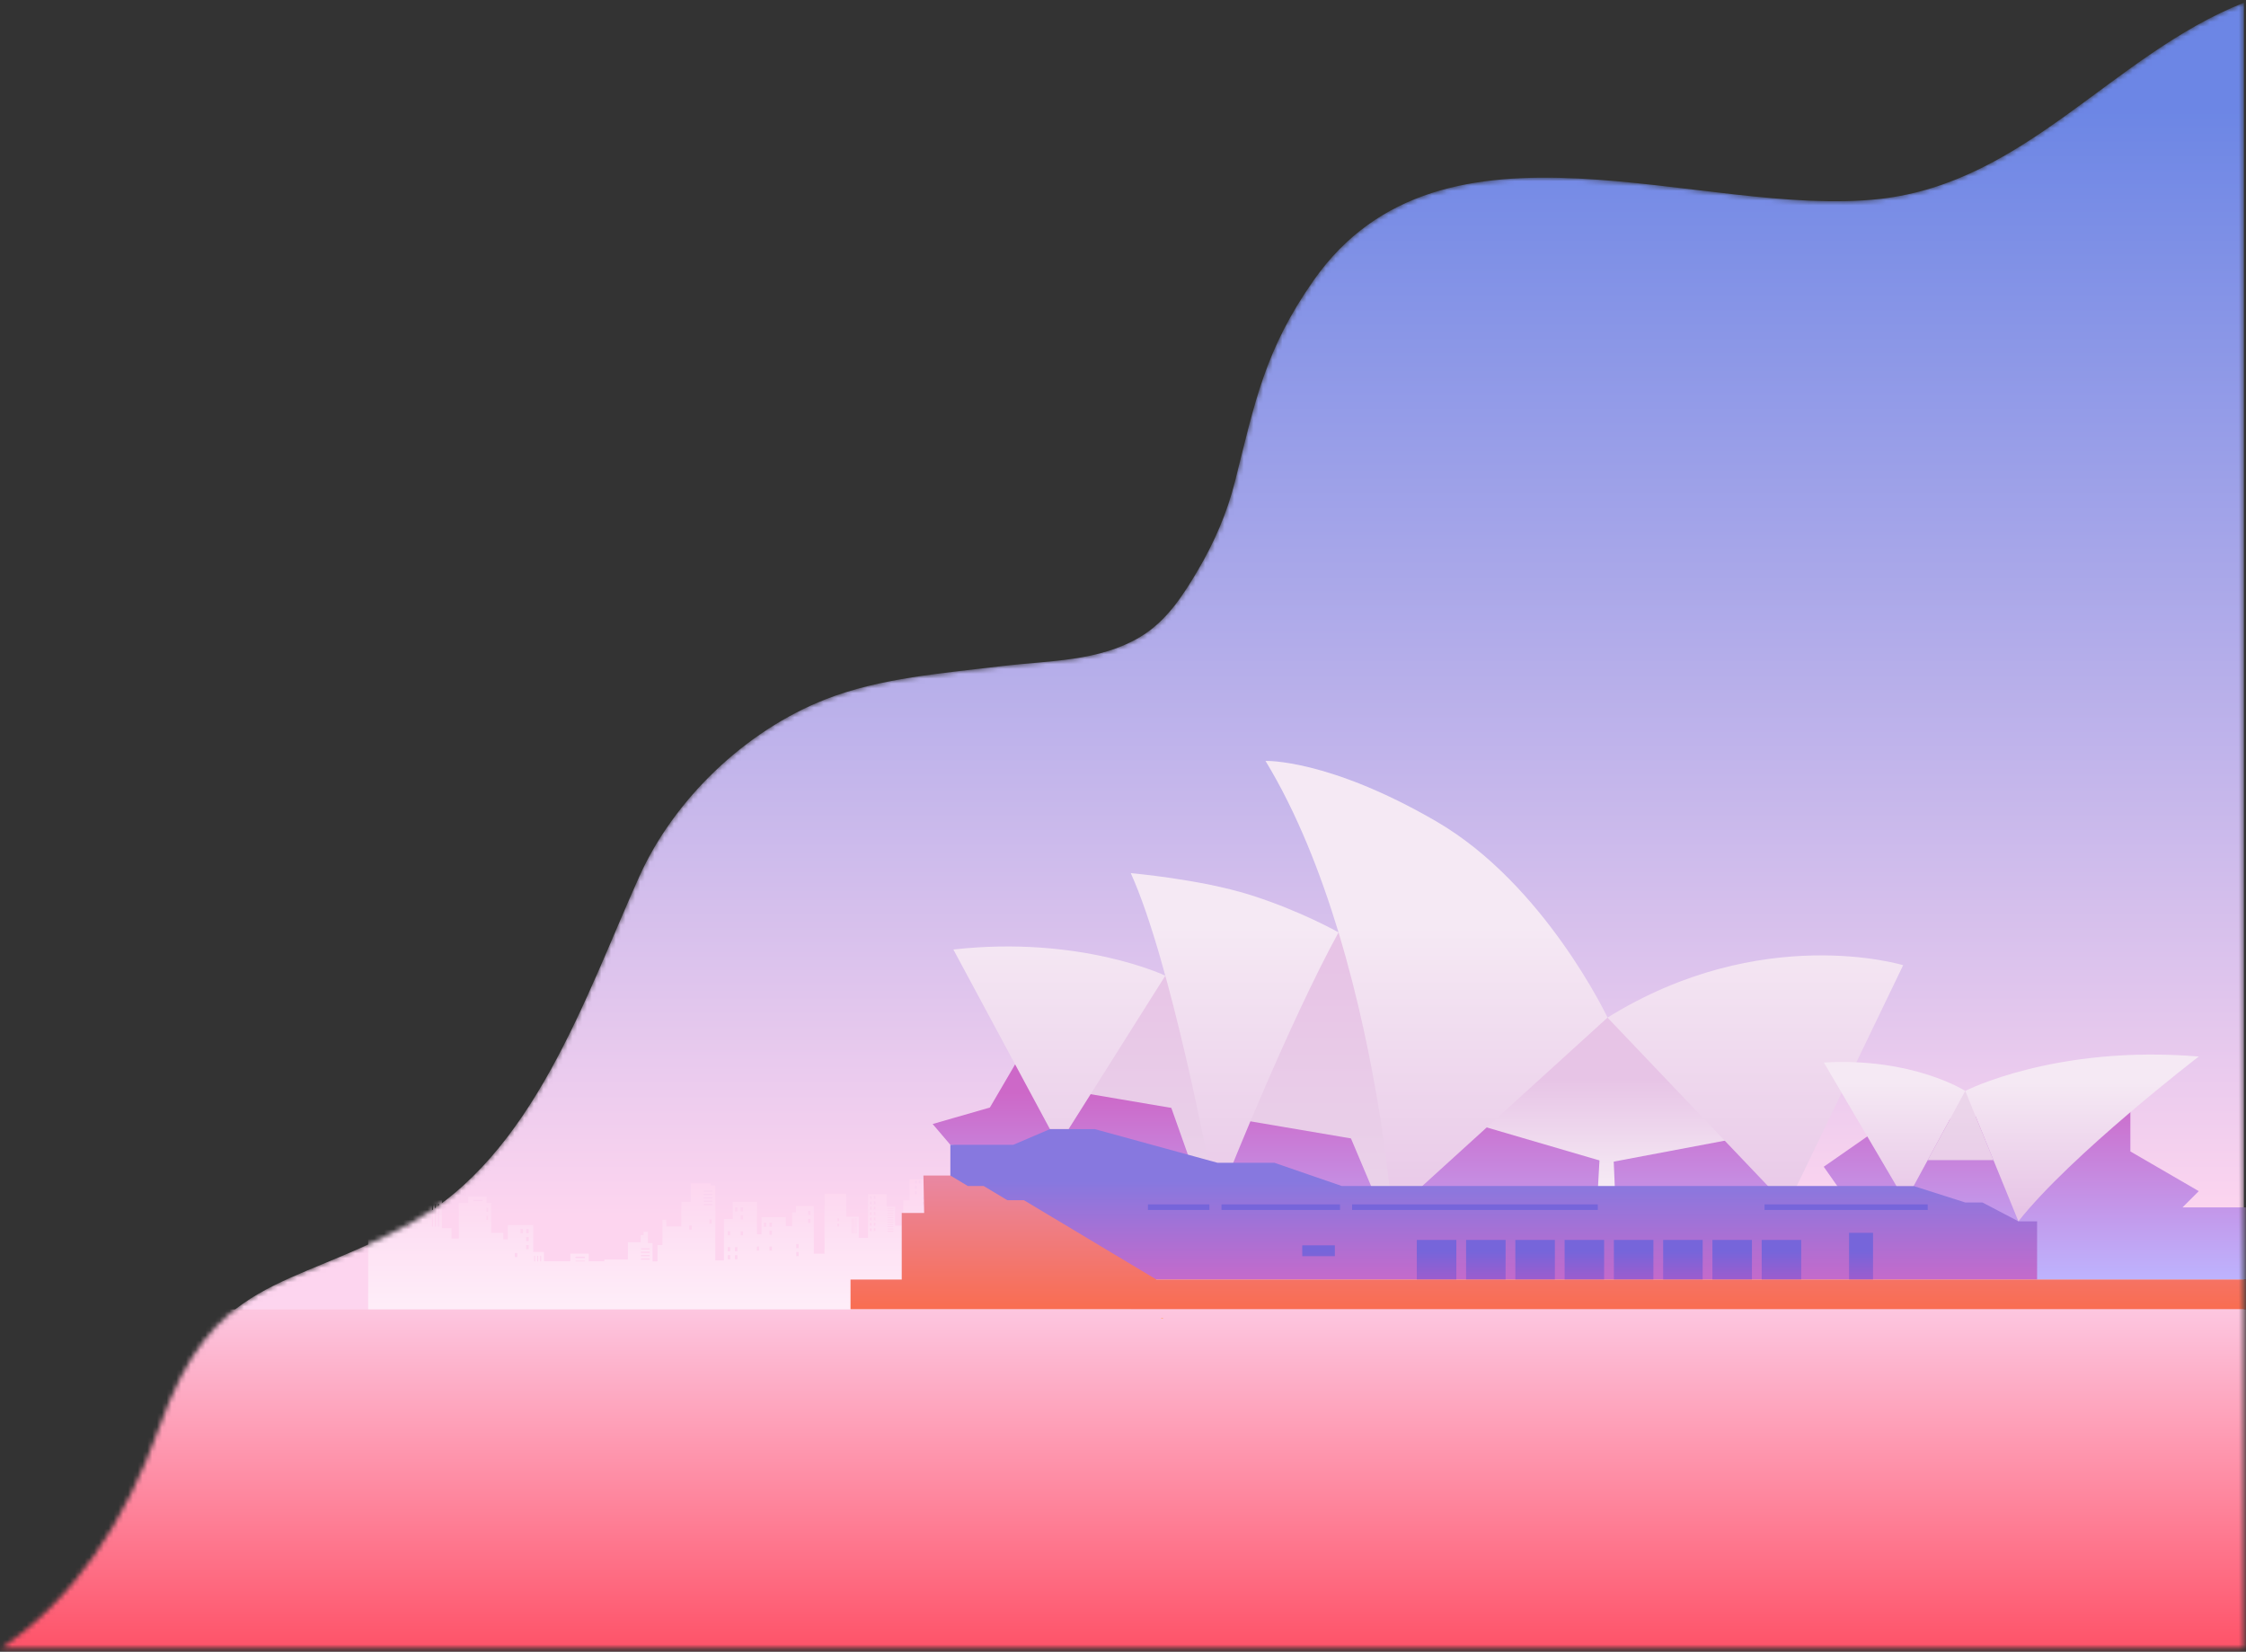 <?xml version="1.0" encoding="UTF-8"?> <svg xmlns="http://www.w3.org/2000/svg" width="465" height="342" viewBox="0 0 465 342" fill="none"><rect x="0" y="0" width="465" height="342" fill="#333333" stroke="none"/><mask id="mask0_371_39" style="mask-type:luminance" maskUnits="userSpaceOnUse" x="0" y="0" width="465" height="342"><path d="M464.56 341.31V0.56C437.38 11.35 419.6 37.72 389.29 41.18C352.37 45.39 298.59 20.12 272 58C261.88 72.42 259.83 83.16 255.68 99.71C254.06 106.18 251.37 112.36 247.99 118.1C244.89 123.36 241.5 128.6 236.15 131.82C227.47 137.05 217.1 136.75 207.34 137.93C195.33 139.39 182.2 140.36 170.91 144.8C154.17 151.35 139.51 165.61 132.39 181.41C121.16 206.36 110.42 239.49 84.85 253.38C59.07 267.39 44.22 264.1 33.02 295.41C26.04 314.92 15.27 331.21 0.2 341.29H464.56V341.31Z" fill="white"></path></mask><g mask="url(#mask0_371_39)"><path d="M464.56 341.31V0.56C437.38 11.35 419.6 37.72 389.29 41.18C352.37 45.39 298.59 20.12 272 58C261.88 72.42 259.83 83.16 255.68 99.71C254.06 106.18 251.37 112.36 247.99 118.1C244.89 123.36 241.5 128.6 236.15 131.82C227.47 137.05 217.1 136.75 207.34 137.93C195.33 139.39 182.2 140.36 170.91 144.8C154.17 151.35 139.51 165.61 132.39 181.41C121.16 206.36 110.42 239.49 84.85 253.38C59.07 267.39 44.22 264.1 33.02 295.41C26.04 314.92 15.27 331.21 0.2 341.29H464.56V341.31Z" fill="url(#paint0_linear_371_39)"></path><path d="M441.06 227.87V238.41L455.22 246.63L451.85 250H467L484.38 257.85V264.95H421.74L381.13 246.64L377.58 241.58L389.82 233.06L441.05 227.88L441.06 227.87ZM305.36 231.56L293.45 246.5H366.9L360.06 235.62L305.36 231.56ZM284.31 246.63L284.61 233.67L212.18 216.94L204.94 229.32L193.09 232.73L196.77 237.05L284.32 246.63H284.31Z" fill="url(#paint1_linear_371_39)"></path><path d="M305.38 232.73L332.81 240.76L360.06 235.62L332.81 210.7L305.38 232.73Z" fill="url(#paint2_linear_371_39)"></path><path d="M330.79 246.63L332.81 210.7L334.36 246.63H330.79Z" fill="url(#paint3_linear_371_39)"></path><path d="M406.88 225.89L399.1 240.21H412.72L406.88 225.89Z" fill="url(#paint4_linear_371_39)"></path><path d="M221.859 225.89L287.559 237.05C287.559 237.05 294.099 196.64 277.119 193.06C260.139 189.48 241.259 202.03 241.259 202.03L221.859 225.89Z" fill="url(#paint5_linear_371_39)"></path><path d="M241.26 225.89L246.34 240.21L250.31 241.46L248.98 227.44L241.26 225.89Z" fill="url(#paint6_linear_371_39)"></path><path d="M278.569 233.05L284.309 246.63L287.719 246.5L287.559 237.04L278.569 233.05Z" fill="url(#paint7_linear_371_39)"></path><path d="M332.81 210.7L293.45 246.49H287.72C287.72 246.49 285.43 220.48 277.12 193.05C266.8 211.94 254.25 243.39 254.25 243.39H250.69C250.69 243.39 242.48 199.23 234.11 180.79C234.11 180.79 248.43 182.03 258.78 185.28C269.12 188.53 277.12 193.04 277.12 193.05C273.4 180.76 268.47 168.19 262 157.55C262 157.55 275.02 157.08 297.41 170.1C319.8 183.12 332.82 210.7 332.82 210.7H332.81ZM197.38 196.6L217.37 233.79H221.24L241.26 202.02C241.26 202.02 223.72 193.65 197.38 196.6ZM332.81 210.7L366.9 246.49H371.55L394.02 199.85C394.02 199.85 364.73 190.86 332.81 210.7Z" fill="url(#paint8_linear_371_39)"></path><path d="M229.71 247.26V249.85H227.97V253.78H226.29V248.55H224.96V244.19H220.73V256.96H218.67V247.18H217.89V243.92H214.39V249.86H213.45V244.77H209.89V261.18H206.83V259.1H203.4V247.56H199.84V249.85H198.9V244.05H195.4V247.17H194.62V256.95H192.56V244.18H188.33V248.54H187V253.77H185.32V249.84H183.58V247.25H179.71V256.31H177.79V251.91H175.19V247.17H170.7V259.58H168.48V249.71H164.79V251.02H164.01V253.85H162.69V252.01H157.66V255.56H156.72V248.85H151.69V252.4H149.87V260.97H148.09V245.44H147.13V245H142.98V248.85H141.06V253.94H137.94V252.57H137.15V257.79H136.13V261.17H135.1V257.39H134.14V255.06H133.24V255.74H132.65V257.2H129.99V260.79H125.13V261.16H121.89V259.57H118.08V261.16H112.62V259.22H110.4V253.64H105.14V256.61H104.18V255.27H101.7V249.07H100.74V247.78H96.93V249.07H95V256.44H93.48V254.3H91.48V248.48H89.26V243.13H84V245.87H82.67V248.2H80.56V243.13H76.22V273.93H234.13V247.24H229.73L229.71 247.26ZM77.44 248.73H76.93V247.88H77.44V248.73ZM77.44 247.08H76.93V246.23H77.44V247.08ZM84.76 254.5H84.25V253.65H84.76V254.5ZM85.94 251.2H85.43V250.35H85.94V251.2ZM85.94 249.55H85.43V248.7H85.94V249.55ZM87.12 244.6H86.61V243.75H87.12V244.6ZM88.3 247.9H87.79V247.05H88.3V247.9ZM88.3 246.25H87.79V245.4H88.3V246.25ZM88.3 244.6H87.79V243.75H88.3V244.6ZM89.65 253.97H89.43V249.27H89.65V253.97ZM90.27 253.97H90.05V249.27H90.27V253.97ZM90.89 253.97H90.67V249.27H90.89V253.97ZM99.94 248.7H98V248.41H99.94V248.7ZM101.04 252.59H100.71V251.74H101.04V252.59ZM101.04 250.94H100.71V250.09H101.04V250.94ZM107.09 260.29H106.58V259.44H107.09V260.29ZM108.27 255.34H107.76V254.49H108.27V255.34ZM109.45 258.64H108.94V257.79H109.45V258.64ZM109.45 256.99H108.94V256.14H109.45V256.99ZM109.45 255.34H108.94V254.49H109.45V255.34ZM110.8 261.17H110.58V260.01H110.8V261.17ZM111.42 261.17H111.2V260.01H111.42V261.17ZM112.04 261.17H111.82V260.01H112.04V261.17ZM121.09 261.17H119.15V261.03H121.09V261.17ZM121.09 260.49H119.15V260.2H121.09V260.49ZM134.5 260.82H132.71V260.56H134.5V260.82ZM134.5 260.12H132.71V259.86H134.5V260.12ZM134.5 259.42H132.71V259.16H134.5V259.42ZM134.5 258.72H132.71V258.46H134.5V258.72ZM143.21 254.58H142.7V253.73H143.21V254.58ZM147.36 253.34H146.85V252.49H147.36V253.34ZM147.49 249.56H145.7V249.3H147.49V249.56ZM147.49 248.86H145.7V248.6H147.49V248.86ZM147.49 248.16H145.7V247.9H147.49V248.16ZM147.49 247.46H145.7V247.2H147.49V247.46ZM147.49 246.76H145.7V246.5H147.49V246.76ZM151.18 260.73H150.67V259.88H151.18V260.73ZM151.18 259.08H150.67V258.23H151.18V259.08ZM151.18 255.78H150.67V254.93H151.18V255.78ZM152.67 260.73H152.16V259.88H152.67V260.73ZM152.67 259.08H152.16V258.23H152.67V259.08ZM152.67 250.84H152.16V249.99H152.67V250.84ZM153.85 255.79H153.34V254.94H153.85V255.79ZM153.85 252.49H153.34V251.64H153.85V252.49ZM153.85 250.84H153.34V249.99H153.85V250.84ZM157.15 258.95H156.69V258.1H157.15V258.95ZM158.64 254H158.13V253.15H158.64V254ZM159.82 258.95H159.31V258.1H159.82V258.95ZM159.82 255.65H159.31V254.8H159.82V255.65ZM159.82 254H159.31V253.15H159.82V254ZM165.35 260.09H164.84V259.24H165.35V260.09ZM165.35 258.44H164.84V257.59H165.35V258.44ZM167.8 253.21H167.29V252.36H167.8V253.21ZM167.8 251.56H167.29V250.71H167.8V251.56ZM173.71 253.94H173.37V253.37H173.71V253.94ZM173.71 252.83H173.37V252.26H173.71V252.83ZM176.48 255.4H176.33V252.25H176.48V255.4ZM176.89 255.4H176.74V252.25H176.89V255.4ZM177.3 255.4H177.15V252.25H177.3V255.4ZM180.46 254.9H180.12V254.33H180.46V254.9ZM180.46 253.79H180.12V253.22H180.46V253.79ZM180.46 252.68H180.12V252.11H180.46V252.68ZM180.46 251.57H180.12V251H180.46V251.57ZM180.46 250.46H180.12V249.89H180.46V250.46ZM180.46 249.35H180.12V248.78H180.46V249.35ZM180.46 248.24H180.12V247.67H180.46V248.24ZM181.25 254.88H180.91V254.31H181.25V254.88ZM181.25 253.77H180.91V253.2H181.25V253.77ZM181.25 252.66H180.91V252.09H181.25V252.66ZM181.25 251.55H180.91V250.98H181.25V251.55ZM181.25 250.44H180.91V249.87H181.25V250.44ZM181.25 249.33H180.91V248.76H181.25V249.33ZM181.25 248.22H180.91V247.65H181.25V248.22ZM184.94 255.02H183.74V254.85H184.94V255.02ZM184.94 254.55H183.74V254.38H184.94V254.55ZM184.94 254.08H183.74V253.91H184.94V254.08ZM184.94 253.61H183.74V253.44H184.94V253.61ZM184.94 253.14H183.74V252.97H184.94V253.14ZM184.94 252.67H183.74V252.5H184.94V252.67ZM184.94 252.2H183.74V252.03H184.94V252.2ZM184.94 251.73H183.74V251.56H184.94V251.73ZM184.94 251.26H183.74V251.09H184.94V251.26ZM184.94 250.79H183.74V250.62H184.94V250.79ZM184.94 250.32H183.74V250.15H184.94V250.32ZM187.89 255.01H187.55V254.44H187.89V255.01ZM187.89 253.9H187.55V253.33H187.89V253.9ZM189.79 247.24H189.45V246.67H189.79V247.24ZM189.79 246.13H189.45V245.56H189.79V246.13ZM189.79 245.02H189.45V244.45H189.79V245.02ZM190.58 245.02H190.24V244.45H190.58V245.02ZM191.37 249.44H191.03V248.87H191.37V249.44ZM191.37 248.33H191.03V247.76H191.37V248.33ZM192.16 255.38H191.82V254.81H192.16V255.38ZM192.16 254.27H191.82V253.7H192.16V254.27ZM192.16 251.65H191.82V251.08H192.16V251.65ZM192.16 246.12H191.82V245.55H192.16V246.12ZM192.16 245.01H191.82V244.44H192.16V245.01ZM195.32 253.79H194.98V253.22H195.32V253.79ZM195.32 252.68H194.98V252.11H195.32V252.68ZM196.09 245.58H195.75V245.01H196.09V245.58ZM196.88 248.9H196.54V248.33H196.88V248.9ZM196.88 247.79H196.54V247.22H196.88V247.79ZM198.47 248.9H198.13V248.33H198.47V248.9ZM198.47 247.79H198.13V247.22H198.47V247.79ZM198.47 245.58H198.13V245.01H198.47V245.58ZM200.5 251.6H199.2V251.41H200.5V251.6ZM200.5 251.04H199.2V250.85H200.5V251.04ZM200.5 250.48H199.2V250.29H200.5V250.48ZM213.97 251.59H212.67V251.4H213.97V251.59ZM213.97 251.03H212.67V250.84H213.97V251.03ZM213.97 250.47H212.67V250.28H213.97V250.47ZM215.04 248.88H214.7V248.31H215.04V248.88ZM215.04 247.77H214.7V247.2H215.04V247.77ZM215.04 245.56H214.7V244.99H215.04V245.56ZM216.63 248.88H216.29V248.31H216.63V248.88ZM216.63 247.77H216.29V247.2H216.63V247.77ZM217.42 245.56H217.08V244.99H217.42V245.56ZM218.19 253.77H217.85V253.2H218.19V253.77ZM218.19 252.66H217.85V252.09H218.19V252.66ZM221.35 255.35H221.01V254.78H221.35V255.35ZM221.35 254.24H221.01V253.67H221.35V254.24ZM221.35 251.62H221.01V251.05H221.35V251.62ZM221.35 246.09H221.01V245.52H221.35V246.09ZM221.35 244.98H221.01V244.41H221.35V244.98ZM222.14 249.4H221.8V248.83H222.14V249.4ZM222.14 248.29H221.8V247.72H222.14V248.29ZM222.93 244.97H222.59V244.4H222.93V244.97ZM223.72 247.18H223.38V246.61H223.72V247.18ZM223.72 246.07H223.38V245.5H223.72V246.07ZM223.72 244.96H223.38V244.39H223.72V244.96ZM225.62 254.94H225.28V254.37H225.62V254.94ZM225.62 253.83H225.28V253.26H225.62V253.83ZM229.43 254.95H228.23V254.78H229.43V254.95ZM229.43 254.48H228.23V254.31H229.43V254.48ZM229.43 254.01H228.23V253.84H229.43V254.01ZM229.43 253.54H228.23V253.37H229.43V253.54ZM229.43 253.07H228.23V252.9H229.43V253.07ZM229.43 252.6H228.23V252.43H229.43V252.6ZM229.43 252.13H228.23V251.96H229.43V252.13ZM229.43 251.66H228.23V251.49H229.43V251.66ZM229.43 251.19H228.23V251.02H229.43V251.19ZM229.43 250.72H228.23V250.55H229.43V250.72ZM229.43 250.25H228.23V250.08H229.43V250.25ZM232.26 254.79H231.92V254.22H232.26V254.79ZM232.26 253.68H231.92V253.11H232.26V253.68ZM232.26 252.57H231.92V252H232.26V252.57ZM232.26 251.46H231.92V250.89H232.26V251.46ZM232.26 250.35H231.92V249.78H232.26V250.35ZM232.26 249.24H231.92V248.67H232.26V249.24ZM232.26 248.13H231.92V247.56H232.26V248.13ZM233.05 254.77H232.71V254.2H233.05V254.77ZM233.05 253.66H232.71V253.09H233.05V253.66ZM233.05 252.55H232.71V251.98H233.05V252.55ZM233.05 251.44H232.71V250.87H233.05V251.44ZM233.05 250.33H232.71V249.76H233.05V250.33ZM233.05 249.22H232.71V248.65H233.05V249.22ZM233.05 248.11H232.71V247.54H233.05V248.11Z" fill="url(#paint9_linear_371_39)"></path><path d="M196.76 237.04H209.77L217.37 233.79H226.66L252.08 240.76H263.85L277.8 245.57H396.19L406.88 248.98H410.44L417.88 252.88H421.75V264.94H196.76V237.04Z" fill="url(#paint10_linear_371_39)"></path><path d="M250.39 250.53H237.66V249.37H250.39V250.53ZM277.43 249.37H252.89V250.53H277.43V249.37ZM399.1 249.37H365.32V250.53H399.1V249.37ZM279.93 249.37V250.53H330.8V249.37H279.93ZM301.51 256.73H293.33V264.94H301.51V256.73ZM311.71 256.73H303.53V264.94H311.71V256.73ZM321.91 256.73H313.73V264.94H321.91V256.73ZM332.11 256.73H323.93V264.94H332.11V256.73ZM342.31 256.73H334.13V264.94H342.31V256.73ZM352.51 256.73H344.33V264.94H352.51V256.73ZM362.71 256.73H354.53V264.94H362.71V256.73ZM372.91 256.73H364.73V264.94H372.91V256.73ZM387.78 255.26H382.82V264.94H387.78V255.26ZM276.36 257.85H269.61V260.1H276.36V257.85Z" fill="url(#paint11_linear_371_39)"></path><path d="M239.42 264.94L211.99 248.51H208.56L203.65 245.57H200.38L196.76 243.4H191.18L191.33 251.15H186.69V264.94H176.09V271.12H497.82V264.94H239.42Z" fill="url(#paint12_linear_371_39)"></path><path d="M478.75 271.12H-44.78V369.52H478.75V271.12Z" fill="url(#paint13_linear_371_39)"></path><path d="M240.79 272.95H240.41V273.01H240.79V272.95Z" fill="#FF8E00"></path><path d="M406.88 225.89L396.19 245.57H392.63L377.6 220C396.04 218.92 406.89 225.89 406.89 225.89H406.88ZM406.88 225.89L417.88 252.88C428.73 239.12 455.22 218.76 455.22 218.76C425.47 216.28 406.87 225.89 406.87 225.89H406.88Z" fill="url(#paint14_linear_371_39)"></path></g><defs><linearGradient id="paint0_linear_371_39" x1="232.38" y1="251.82" x2="232.38" y2="22.16" gradientUnits="userSpaceOnUse"><stop stop-color="#FDD5EF"></stop><stop offset="1" stop-color="#6C86E5"></stop></linearGradient><linearGradient id="paint1_linear_371_39" x1="338.74" y1="265.76" x2="338.74" y2="226.2" gradientUnits="userSpaceOnUse"><stop stop-color="#BDB5FF"></stop><stop offset="1" stop-color="#CD68C8"></stop></linearGradient><linearGradient id="paint2_linear_371_39" x1="332.72" y1="223.52" x2="332.72" y2="244.68" gradientUnits="userSpaceOnUse"><stop stop-color="#E7C4E6"></stop><stop offset="1" stop-color="#F5E9F4"></stop></linearGradient><linearGradient id="paint3_linear_371_39" x1="332.58" y1="223.52" x2="332.58" y2="244.68" gradientUnits="userSpaceOnUse"><stop stop-color="#E7C4E6"></stop><stop offset="1" stop-color="#F5E9F4"></stop></linearGradient><linearGradient id="paint4_linear_371_39" x1="405.91" y1="258.01" x2="405.91" y2="228.84" gradientUnits="userSpaceOnUse"><stop stop-color="#E7C4E6"></stop><stop offset="1" stop-color="#EBD5EA"></stop></linearGradient><linearGradient id="paint5_linear_371_39" x1="255.329" y1="199.93" x2="255.329" y2="257.06" gradientUnits="userSpaceOnUse"><stop stop-color="#E7C4E6"></stop><stop offset="1" stop-color="#EBD5EA"></stop></linearGradient><linearGradient id="paint6_linear_371_39" x1="245.78" y1="199.93" x2="245.78" y2="257.07" gradientUnits="userSpaceOnUse"><stop stop-color="#E7C4E6"></stop><stop offset="1" stop-color="#EBD5EA"></stop></linearGradient><linearGradient id="paint7_linear_371_39" x1="283.149" y1="199.93" x2="283.149" y2="257.07" gradientUnits="userSpaceOnUse"><stop stop-color="#E7C4E6"></stop><stop offset="1" stop-color="#EBD5EA"></stop></linearGradient><linearGradient id="paint8_linear_371_39" x1="295.7" y1="256.96" x2="295.7" y2="191.77" gradientUnits="userSpaceOnUse"><stop stop-color="#E7C4E6"></stop><stop offset="1" stop-color="#F5E9F4"></stop></linearGradient><linearGradient id="paint9_linear_371_39" x1="155.15" y1="243.46" x2="155.15" y2="274.91" gradientUnits="userSpaceOnUse"><stop stop-color="#FDD5EF"></stop><stop offset="1" stop-color="#FEF1FA"></stop></linearGradient><linearGradient id="paint10_linear_371_39" x1="309.26" y1="244.6" x2="309.26" y2="268.06" gradientUnits="userSpaceOnUse"><stop stop-color="#8778DF"></stop><stop offset="1" stop-color="#CD68C8"></stop></linearGradient><linearGradient id="paint11_linear_371_39" x1="318.38" y1="259.05" x2="318.38" y2="271.42" gradientUnits="userSpaceOnUse"><stop stop-color="#7665DA"></stop><stop offset="1" stop-color="#C653C0"></stop></linearGradient><linearGradient id="paint12_linear_371_39" x1="336.96" y1="244.03" x2="336.96" y2="281.3" gradientUnits="userSpaceOnUse"><stop stop-color="#E987A1"></stop><stop offset="1" stop-color="#FF6333"></stop></linearGradient><linearGradient id="paint13_linear_371_39" x1="216.99" y1="262.33" x2="216.99" y2="372.76" gradientUnits="userSpaceOnUse"><stop stop-color="#FDD5EF"></stop><stop offset="1" stop-color="#FF1F33"></stop></linearGradient><linearGradient id="paint14_linear_371_39" x1="416.41" y1="250.62" x2="416.41" y2="224.07" gradientUnits="userSpaceOnUse"><stop stop-color="#E7C4E6"></stop><stop offset="1" stop-color="#F5E9F4"></stop></linearGradient></defs></svg> 